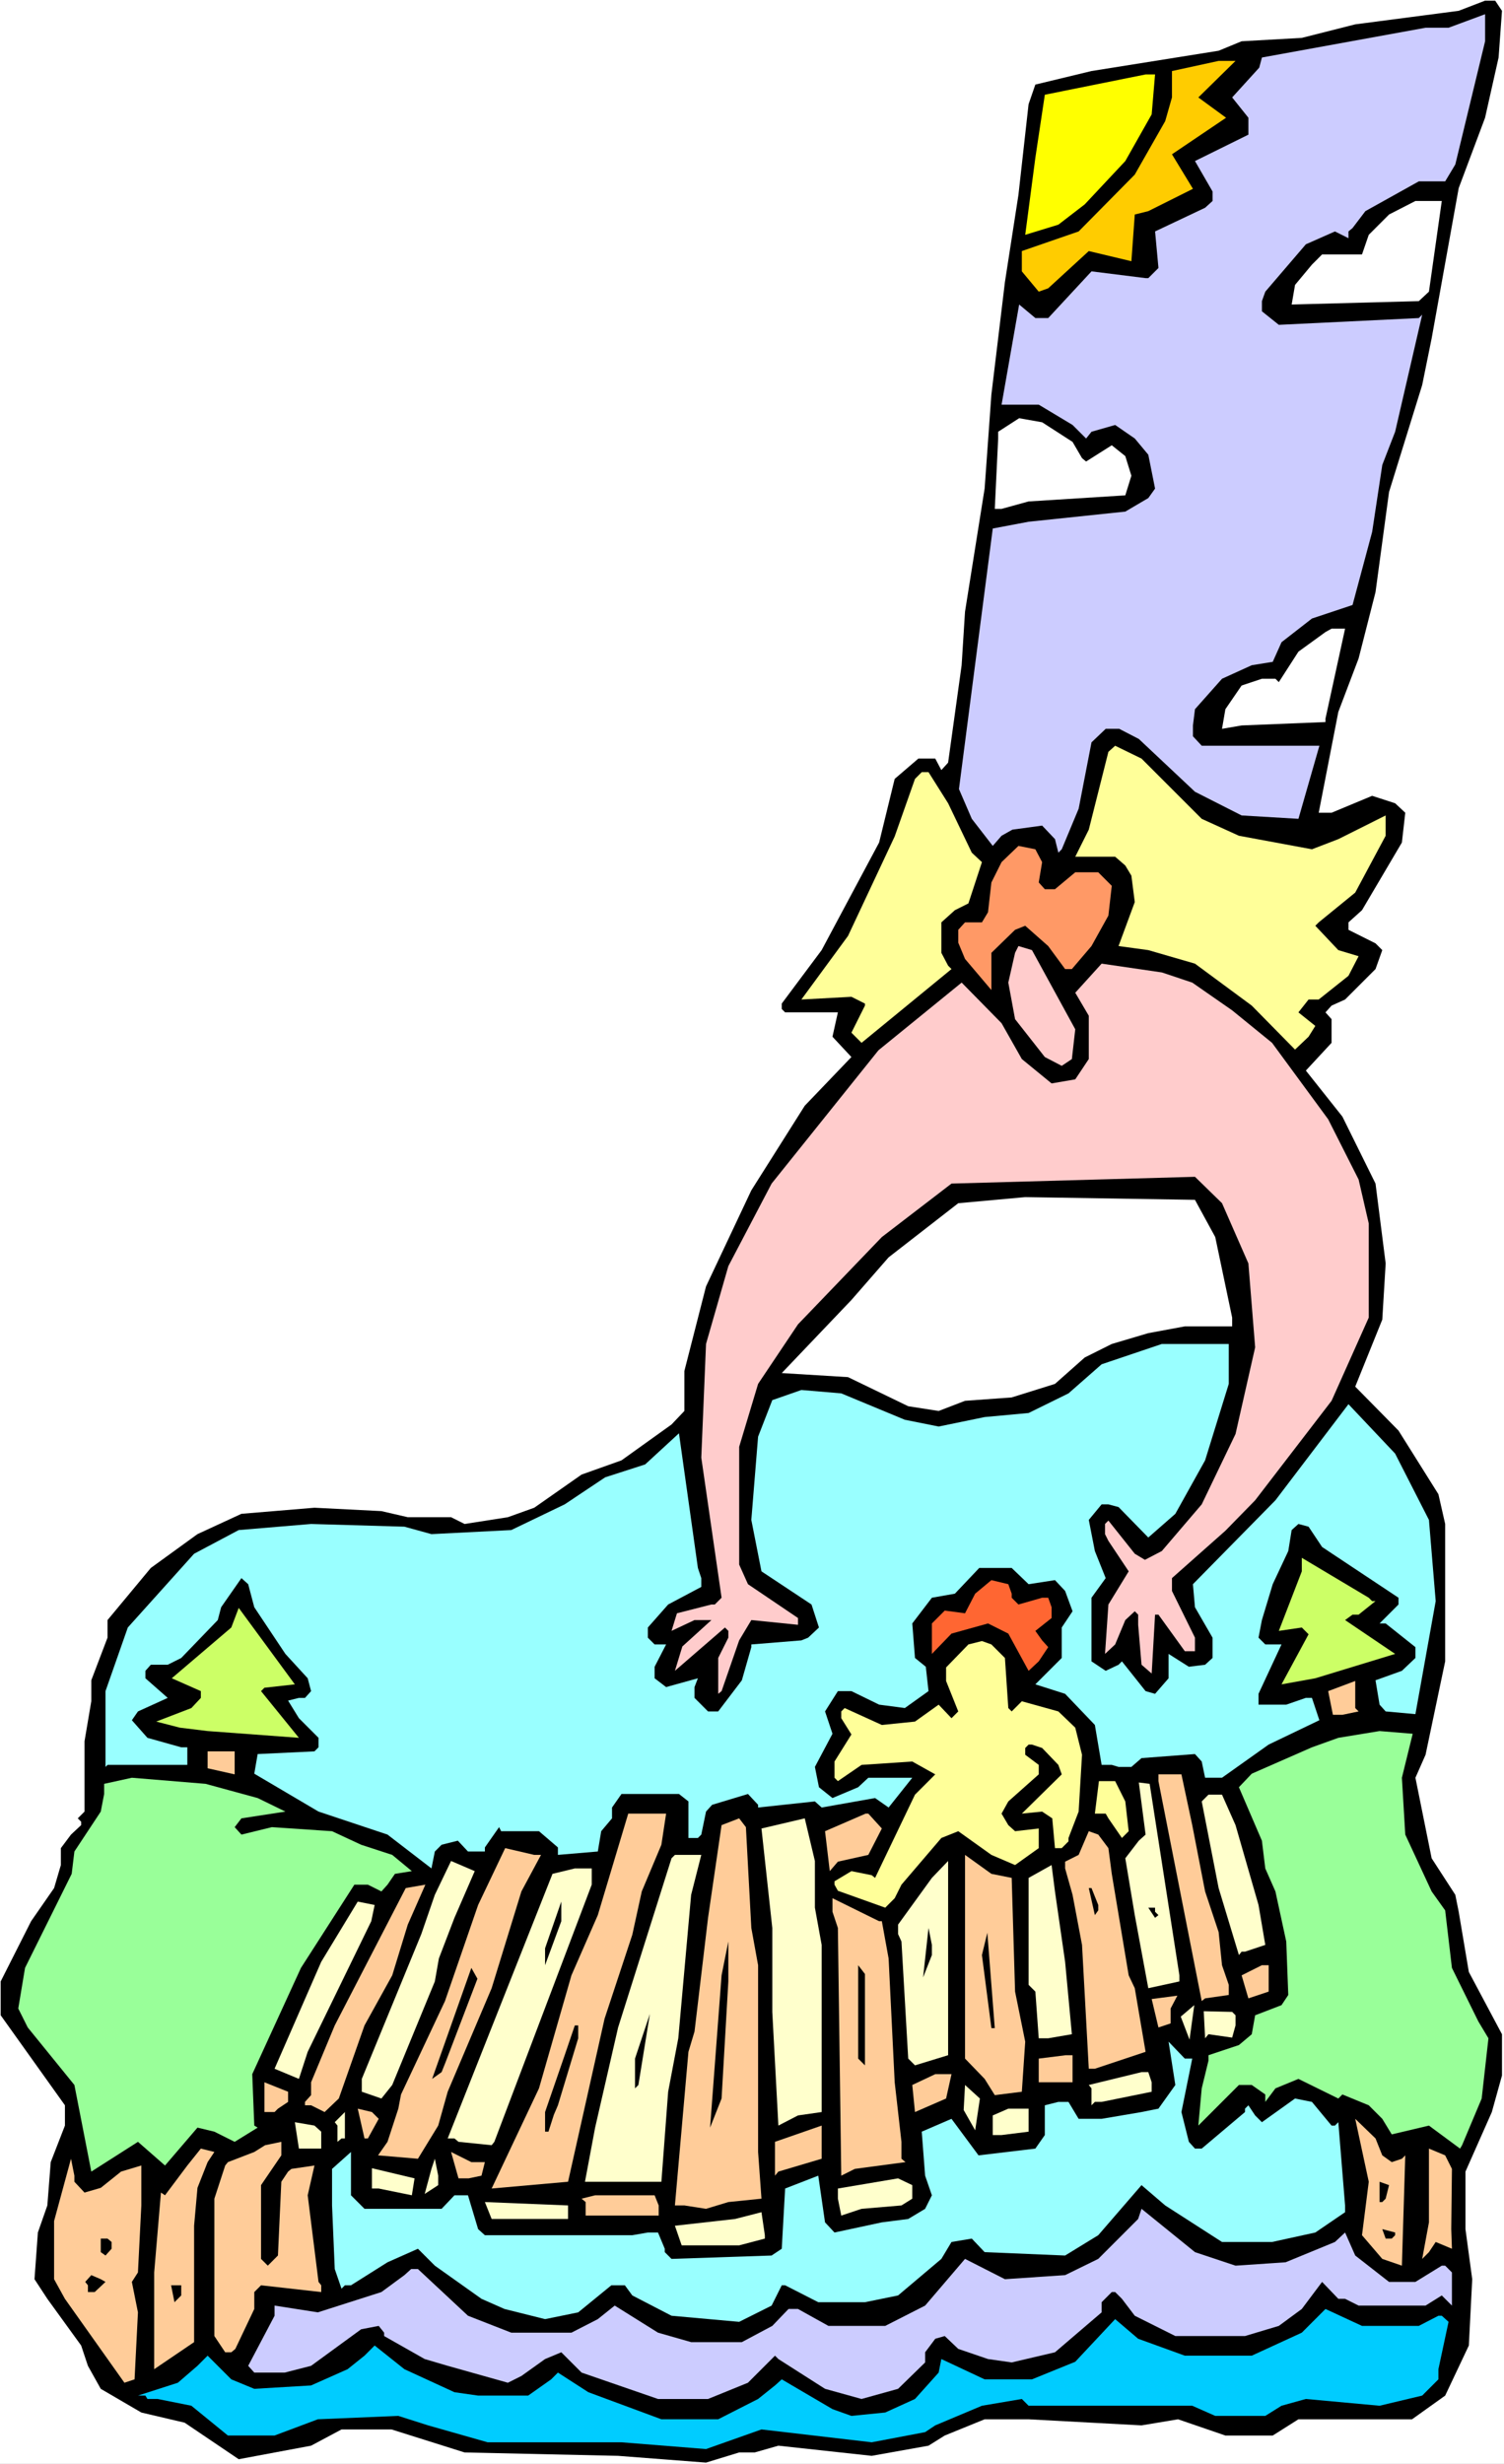 <?xml version="1.0" encoding="UTF-8" standalone="no"?>
<svg
   version="1.0"
   width="95.061mm"
   height="155.668mm"
   id="svg86"
   sodipodi:docname="Watching Child on Bridge.wmf"
   xmlns:inkscape="http://www.inkscape.org/namespaces/inkscape"
   xmlns:sodipodi="http://sodipodi.sourceforge.net/DTD/sodipodi-0.dtd"
   xmlns="http://www.w3.org/2000/svg"
   xmlns:svg="http://www.w3.org/2000/svg">
  <rect width="100%" height="100%" fill="#333333" stroke="none"/>
  <sodipodi:namedview
     id="namedview86"
     pagecolor="#ffffff"
     bordercolor="#000000"
     borderopacity="0.25"
     inkscape:showpageshadow="2"
     inkscape:pageopacity="0.0"
     inkscape:pagecheckerboard="0"
     inkscape:deskcolor="#d1d1d1"
     inkscape:document-units="mm" />
  <defs
     id="defs1">
    <pattern
       id="WMFhbasepattern"
       patternUnits="userSpaceOnUse"
       width="6"
       height="6"
       x="0"
       y="0" />
  </defs>
  <path
     style="fill:#ffffff;fill-opacity:1;fill-rule:evenodd;stroke:none"
     d="M 0,588.353 H 359.287 V 0 H 0 Z"
     id="path1" />
  <path
     style="fill:#000000;fill-opacity:1;fill-rule:evenodd;stroke:none"
     d="m 358.802,2.585 -0.808,11.15 -3.231,14.382 -6.3,16.805 -6.462,35.873 -2.262,11.15 -7.916,25.531 -3.231,23.915 -4.039,15.836 -4.846,12.766 -4.685,24.077 h 3.069 l 9.693,-4.04 5.493,1.778 2.423,2.262 -0.808,7.11 -9.531,16.159 -3.231,2.909 v 1.778 l 6.462,3.232 1.615,1.616 -1.615,4.525 -7.27,7.272 -3.231,1.454 -1.454,1.616 1.454,1.616 v 5.656 l -6.139,6.625 8.724,10.988 7.916,15.998 2.423,19.068 -0.808,13.412 -6.462,15.998 10.339,10.503 9.531,15.19 1.615,7.11 v 32.803 l -4.685,22.3 -2.423,5.494 3.877,19.229 5.654,8.726 0.808,4.04 2.423,14.382 7.916,14.866 v 9.857 l -2.423,8.726 -6.3,14.22 v 13.735 l 1.615,11.958 -0.808,15.836 -5.654,11.958 -7.916,5.656 h -27.14 l -6.139,3.878 h -11.309 l -11.309,-3.878 -8.724,1.454 -26.979,-1.454 h -10.501 l -9.531,3.878 -3.877,2.424 -13.57,2.424 -22.294,-2.424 -5.654,1.616 h -3.716 l -7.916,2.424 -21.002,-1.616 -36.672,-0.808 -17.447,-5.494 H 81.583 l -7.27,3.878 -17.286,3.232 -12.924,-8.726 -10.339,-2.424 -9.693,-5.656 -3.069,-5.494 -1.615,-4.848 -8.077,-11.15 -3.069,-4.686 0.808,-11.15 2.262,-6.464 0.808,-10.342 3.393,-8.726 v -4.848 L 0.162,481.218 v -8.08 l 7.27,-14.382 5.493,-7.918 1.615,-5.494 v -4.04 l 2.423,-3.232 2.423,-2.262 v -0.808 l -0.808,-0.808 1.615,-1.616 v -16.805 l 1.615,-9.534 v -5.009 l 3.877,-10.18 v -4.201 l 10.339,-12.443 11.147,-8.08 10.501,-4.848 17.447,-1.454 15.993,0.808 6.3,1.454 h 10.339 l 3.231,1.616 10.339,-1.616 6.3,-2.262 11.309,-7.918 9.531,-3.393 11.955,-8.564 3.069,-3.232 v -9.534 l 5.17,-20.199 10.824,-22.946 12.762,-20.199 11.147,-11.635 -4.523,-4.848 1.292,-5.817 h -12.601 l -0.808,-0.808 v -1.293 l 9.531,-12.766 13.732,-25.693 3.716,-15.19 5.654,-4.848 h 4.039 l 1.454,2.747 1.615,-1.778 3.231,-23.269 0.808,-12.766 4.685,-29.41 1.615,-22.461 3.231,-26.824 3.231,-20.845 2.423,-21.653 1.615,-4.686 13.409,-3.232 30.371,-4.848 5.493,-2.262 14.378,-0.808 12.762,-3.232 24.717,-3.232 6.3,-2.424 h 2.423 z"
     id="path2" />
  <path
     style="fill:#ccccff;fill-opacity:1;fill-rule:evenodd;stroke:none"
     d="m 347.656,39.267 -2.423,4.04 h -6.3 l -12.762,7.11 -3.069,4.04 -0.969,0.808 v 1.616 l -3.231,-1.616 -6.947,3.07 -9.693,11.311 -0.808,2.262 v 2.424 l 4.039,3.232 33.441,-1.616 0.808,-0.808 -6.462,27.955 -3.069,7.918 -2.423,15.998 -4.685,17.452 -9.693,3.232 -7.27,5.656 -2.1,4.686 -5.008,0.808 -7.108,3.232 -6.462,7.272 -0.485,3.878 v 2.585 l 2.1,2.262 h 28.11 l -5.008,17.452 -13.57,-0.808 -11.147,-5.656 -13.409,-12.604 -4.685,-2.424 h -3.231 l -3.393,3.232 -3.069,15.836 -4.039,9.695 -0.808,0.808 -0.808,-3.232 -3.069,-3.232 -7.108,0.97 -2.585,1.454 -2.1,2.424 -5.008,-6.464 -3.069,-7.11 8.078,-62.213 8.562,-1.616 23.102,-2.424 5.493,-3.232 1.615,-2.262 -1.615,-8.08 -3.231,-3.878 -4.685,-3.232 -5.654,1.616 -1.292,1.616 -3.231,-3.232 -8.078,-4.848 h -8.885 l 4.2,-23.915 -0.969,-0.808 4.846,4.04 h 3.069 l 10.339,-11.15 12.924,1.616 h 0.646 l 2.423,-2.424 -0.808,-8.726 11.955,-5.656 1.777,-1.616 v -2.262 l -4.2,-7.272 12.762,-6.302 v -4.04 l -3.877,-4.848 6.462,-7.11 0.646,-2.424 39.095,-7.11 h 5.493 l 8.724,-3.232 v 6.464 z"
     id="path3" />
  <path
     style="fill:#ffcc00;fill-opacity:1;fill-rule:evenodd;stroke:none"
     d="m 286.267,23.269 6.624,4.848 -12.924,8.726 5.008,8.241 -10.662,5.333 -3.231,0.808 -0.808,11.15 -10.178,-2.424 -9.693,8.888 -2.262,0.808 -4.039,-4.848 v -4.848 l 13.57,-4.686 13.409,-13.574 7.27,-12.766 1.615,-5.656 v -6.302 l 11.147,-2.424 h 4.039 z"
     id="path4" />
  <path
     style="fill:#ffff00;fill-opacity:1;fill-rule:evenodd;stroke:none"
     d="m 275.12,27.309 -6.3,11.15 -9.693,10.342 -6.3,4.848 -7.916,2.424 2.423,-18.421 2.262,-15.028 24.071,-4.848 h 2.262 z"
     id="path5" />
  <path
     style="fill:#ffffff;fill-opacity:1;fill-rule:evenodd;stroke:none"
     d="m 341.355,69.646 -2.423,2.262 -30.371,0.808 0.808,-4.686 4.039,-4.848 2.423,-2.424 h 9.531 l 1.615,-4.686 4.846,-4.848 6.3,-3.232 h 6.3 z"
     id="path6" />
  <path
     style="fill:#ffffff;fill-opacity:1;fill-rule:evenodd;stroke:none"
     d="m 256.218,105.519 2.262,3.878 0.969,0.808 6.139,-3.878 3.231,2.585 1.454,4.686 -1.454,4.686 -23.102,1.454 -6.462,1.778 H 237.64 l 0.808,-16.805 v -1.616 l 5.008,-3.232 5.493,0.97 z"
     id="path7" />
  <path
     style="fill:#ffffff;fill-opacity:1;fill-rule:evenodd;stroke:none"
     d="m 316.638,171.61 v 0.808 l -20.032,0.808 -4.685,0.808 0.808,-4.686 3.877,-5.656 4.846,-1.616 h 3.231 l 0.808,0.808 4.685,-7.272 6.462,-4.686 1.454,-0.808 h 3.231 z"
     id="path8" />
  <path
     style="fill:#ffff99;fill-opacity:1;fill-rule:evenodd;stroke:none"
     d="m 287.074,195.525 8.885,4.04 17.447,3.232 6.3,-2.424 11.308,-5.656 v 4.848 l -7.27,13.574 -8.724,7.11 -0.808,0.808 5.493,5.817 4.846,1.454 -2.423,4.686 -7.108,5.656 h -2.423 l -2.423,3.07 4.039,3.232 -1.615,2.585 -3.231,3.07 -10.339,-10.503 -13.57,-10.019 -11.147,-3.232 -7.108,-0.97 3.877,-10.503 -0.808,-6.302 -1.454,-2.424 -2.423,-2.101 h -9.531 l 3.231,-6.464 4.685,-18.583 1.615,-1.454 6.3,3.07 z"
     id="path9" />
  <path
     style="fill:#ffff99;fill-opacity:1;fill-rule:evenodd;stroke:none"
     d="m 226.493,191.809 5.654,11.796 2.423,2.262 -3.231,9.857 -3.231,1.616 -3.231,2.909 v 7.272 l 1.615,3.07 0.808,0.808 -21.486,17.613 -2.423,-2.424 3.231,-6.464 v -0.485 l -3.231,-1.616 -11.955,0.646 11.147,-15.19 11.147,-23.754 4.846,-13.735 1.615,-1.616 h 1.615 z"
     id="path10" />
  <path
     style="fill:#ff9966;fill-opacity:1;fill-rule:evenodd;stroke:none"
     d="m 248.948,205.867 -0.808,4.848 1.454,1.616 h 2.423 l 4.846,-4.04 h 5.493 l 3.231,3.232 -0.808,7.11 -4.039,7.272 -4.685,5.494 h -1.615 l -4.039,-5.494 -5.493,-4.848 -2.423,0.97 -5.654,5.494 v 8.888 l -6.3,-7.433 -1.615,-3.878 v -3.07 l 1.615,-1.778 h 4.039 l 1.454,-2.424 0.808,-7.11 2.423,-4.848 4.039,-3.878 4.039,0.808 z"
     id="path11" />
  <path
     style="fill:#ffcccc;fill-opacity:1;fill-rule:evenodd;stroke:none"
     d="m 256.864,245.78 -0.808,7.11 -2.423,1.616 -4.039,-2.101 -7.108,-9.049 -1.615,-8.726 1.615,-7.11 0.808,-1.616 3.231,0.97 z"
     id="path12" />
  <path
     style="fill:#ffcccc;fill-opacity:1;fill-rule:evenodd;stroke:none"
     d="m 284.813,234.63 9.531,6.625 9.531,7.756 13.409,18.26 7.27,14.382 2.423,10.503 v 22.461 l -8.885,19.876 -18.255,23.754 -7.108,7.272 -12.762,11.311 v 3.07 l 5.493,11.15 v 3.232 h -2.423 l -6.3,-8.726 h -0.808 l -0.808,14.058 -2.423,-2.101 -0.808,-9.534 v -2.424 l -0.808,-0.808 -2.262,2.101 -2.423,5.817 -2.423,2.262 0.808,-11.796 4.846,-7.918 -4.846,-7.272 -0.808,-1.616 v -2.424 l 0.808,-0.808 6.3,7.918 2.423,1.454 4.039,-2.101 9.531,-11.15 8.078,-16.805 4.685,-20.684 -1.615,-20.037 -6.3,-14.382 -6.462,-6.302 -58.158,1.616 -16.64,12.766 -20.032,20.845 -9.531,14.22 -4.523,15.028 v 28.117 l 2.1,4.686 11.955,8.08 v 1.616 l -11.147,-1.131 -2.908,4.848 -4.2,12.119 -0.808,0.646 v -8.564 l 2.423,-4.848 v -1.616 l -0.808,-0.808 -11.955,10.342 1.777,-5.817 6.947,-6.302 h -4.039 l -5.493,2.585 1.292,-4.201 8.239,-2.101 h 0.808 l 1.615,-1.616 -4.846,-33.449 1.131,-27.147 5.331,-18.583 10.339,-19.714 25.525,-31.833 19.871,-16.159 9.531,9.695 4.846,8.564 7.108,5.817 5.654,-0.97 3.231,-4.848 v -10.342 l -3.231,-5.494 6.3,-6.948 14.378,2.101 z"
     id="path13" />
  <path
     style="fill:#ffffff;fill-opacity:1;fill-rule:evenodd;stroke:none"
     d="m 290.305,295.389 4.039,19.229 v 2.101 h -11.309 l -8.724,1.616 -8.724,2.585 -6.462,3.232 -7.108,6.302 -10.339,3.232 -11.147,0.808 -6.3,2.424 -7.27,-1.131 -14.378,-6.948 -15.832,-0.97 16.64,-17.452 8.885,-10.18 16.64,-12.927 15.993,-1.454 40.549,0.646 z"
     id="path14" />
  <path
     style="fill:#99ffff;fill-opacity:1;fill-rule:evenodd;stroke:none"
     d="m 293.536,330.454 -5.654,18.26 -7.108,12.766 -6.462,5.656 -7.108,-7.272 -2.423,-0.646 h -1.615 l -3.069,3.717 1.454,7.433 2.585,6.464 -3.393,4.686 v 15.19 l 3.393,2.262 3.069,-1.454 0.808,-0.808 5.654,7.11 2.262,0.646 3.231,-3.717 v -5.817 l 4.846,3.07 3.877,-0.485 1.777,-1.616 v -4.848 l -4.2,-7.272 -0.485,-5.494 19.709,-20.037 17.447,-22.946 11.147,11.796 8.078,15.836 1.615,19.391 -4.846,26.986 -7.108,-0.646 -1.454,-1.616 -0.969,-5.817 6.3,-2.262 3.231,-3.07 v -2.585 l -7.108,-5.656 h -1.454 l 4.523,-4.525 v -1.616 l -18.255,-12.119 -3.231,-4.848 -2.423,-0.646 -1.615,1.454 -0.808,5.009 -3.716,7.918 -2.585,8.564 -0.808,4.201 1.615,1.616 h 3.877 l -5.493,11.796 v 2.585 h 6.624 l 4.685,-1.616 h 1.454 l 1.777,5.333 -12.116,5.817 -11.147,7.918 h -4.039 l -0.808,-3.878 -1.615,-1.778 -12.762,0.97 -2.423,2.101 h -3.069 l -1.615,-0.485 h -2.423 l -1.615,-9.534 -7.108,-7.433 -7.108,-2.262 6.3,-6.302 v -7.272 l 2.585,-3.878 -1.777,-4.848 -2.423,-2.585 -6.3,0.97 -4.039,-3.878 h -7.754 l -5.816,6.14 -5.493,0.97 -4.685,6.14 0.646,8.241 2.585,2.101 0.646,5.817 -5.654,4.04 -6.139,-0.808 -6.624,-3.232 h -3.231 l -3.069,4.848 1.777,5.332 -4.2,7.918 0.969,4.848 3.231,2.585 6.139,-2.585 2.423,-2.262 h 10.501 l -5.654,7.11 -3.231,-2.262 -12.762,2.262 -1.615,-1.454 -13.57,1.454 v -0.646 l -2.423,-2.585 -8.562,2.585 -1.454,1.616 -1.131,5.494 -0.808,0.808 h -2.262 v -8.726 l -2.262,-1.778 h -13.732 l -2.262,3.232 v 2.585 l -2.585,3.07 -0.808,4.848 -9.531,0.808 v -1.778 l -4.523,-3.878 h -9.047 l -0.485,-0.97 -3.393,4.848 v 0.97 h -4.039 l -2.423,-2.585 -3.877,0.97 -1.615,1.616 -0.808,4.04 -10.501,-8.08 -16.478,-5.494 -15.347,-9.049 0.808,-4.686 13.57,-0.646 0.969,-0.97 v -2.262 l -4.685,-4.686 -2.585,-4.201 2.585,-0.646 h 1.454 l 1.454,-1.616 -0.808,-3.07 -5.331,-5.817 -7.431,-11.15 -1.454,-5.494 -1.615,-1.454 -4.846,6.948 -0.808,3.07 -8.724,9.049 -3.231,1.616 h -4.039 l -1.292,1.454 v 1.778 l 5.331,4.686 -7.108,3.232 -1.454,2.101 3.716,4.201 8.077,2.262 h 1.454 v 4.201 H 25.686 l -0.485,0.485 V 403.816 l 5.331,-15.19 15.832,-17.613 10.662,-5.656 17.286,-1.454 22.294,0.646 6.462,1.778 19.063,-0.97 12.762,-6.14 9.693,-6.464 9.531,-3.07 8.078,-7.433 4.523,32.157 0.808,2.424 v 2.101 l -7.916,4.201 -4.846,5.494 v 2.424 l 1.615,1.616 h 2.746 l -2.746,5.332 v 2.747 l 2.746,2.101 7.593,-2.101 -0.808,2.101 v 2.585 l 3.231,3.232 h 2.423 l 5.654,-7.433 2.262,-7.918 v -0.646 l 11.955,-0.97 1.615,-0.646 2.585,-2.424 -1.777,-5.494 -11.955,-7.918 -2.423,-12.281 1.615,-19.876 3.393,-8.726 6.947,-2.424 9.531,0.808 15.186,6.302 8.078,1.616 10.985,-2.262 10.501,-0.97 9.531,-4.686 7.916,-6.948 14.378,-4.848 h 15.993 z"
     id="path15" />
  <path
     style="fill:#ccff66;fill-opacity:1;fill-rule:evenodd;stroke:none"
     d="m 327.785,382.325 h 0.808 l -4.039,3.232 h -1.454 l -1.777,1.293 11.955,8.08 -19.063,5.817 -8.078,1.454 6.462,-11.958 -1.615,-1.616 -5.493,0.808 5.493,-14.22 v -3.232 l 15.993,9.534 z"
     id="path16" />
  <path
     style="fill:#ff6632;fill-opacity:1;fill-rule:evenodd;stroke:none"
     d="m 241.679,380.547 v 0.97 l 1.615,1.616 5.654,-1.616 h 1.454 l 0.808,2.262 v 2.585 l -3.877,3.07 1.615,2.262 1.454,1.616 -2.262,3.393 -2.423,2.262 -4.846,-8.888 -4.846,-2.424 -8.724,2.424 -4.685,4.848 v -7.272 l 3.069,-3.07 4.846,0.646 2.423,-4.686 3.877,-3.232 4.039,0.97 z"
     id="path17" />
  <path
     style="fill:#ccff66;fill-opacity:1;fill-rule:evenodd;stroke:none"
     d="m 63.166,403.008 -0.808,0.808 9.047,11.15 -21.809,-1.616 -6.624,-0.808 -5.654,-1.454 8.401,-3.232 2.262,-2.424 v -1.616 l -6.947,-3.07 14.216,-12.119 1.777,-4.686 13.409,18.26 z"
     id="path18" />
  <path
     style="fill:#ffff99;fill-opacity:1;fill-rule:evenodd;stroke:none"
     d="m 240.063,395.898 0.808,11.958 0.808,0.808 2.423,-2.424 8.724,2.424 4.039,3.878 1.615,6.464 -0.808,13.574 -2.423,6.302 v 0.808 l -1.615,1.616 h -1.615 l -0.646,-7.11 -2.423,-1.616 -4.846,0.485 9.531,-9.372 -0.808,-2.262 -3.877,-4.04 -2.423,-0.808 h -0.808 l -0.808,0.808 v 1.616 l 3.231,2.424 v 2.262 l -7.27,6.464 -1.615,2.909 1.615,2.747 1.615,1.454 5.654,-0.646 v 4.686 l -5.654,4.04 -5.654,-2.424 -7.916,-5.656 -4.039,1.616 -9.531,11.15 -1.615,3.232 -2.262,2.262 -11.309,-4.04 -0.808,-1.454 v -0.808 l 4.039,-2.424 4.846,0.97 0.808,0.646 9.531,-19.876 4.846,-4.848 -5.493,-3.07 -12.116,0.808 -5.654,3.878 -0.808,-0.808 v -3.878 l 4.039,-6.464 -2.423,-3.878 v -1.616 l 0.808,-0.808 8.885,4.04 7.916,-0.808 5.654,-4.04 3.069,3.232 1.615,-1.616 -2.908,-7.272 v -3.232 l 5.331,-5.494 3.231,-0.808 2.262,0.808 z"
     id="path19" />
  <path
     style="fill:#ffcc99;fill-opacity:1;fill-rule:evenodd;stroke:none"
     d="m 324.554,408.664 -3.877,0.808 h -2.262 l -1.131,-5.656 6.462,-2.424 v 6.464 z"
     id="path20" />
  <path
     style="fill:#99ff99;fill-opacity:1;fill-rule:evenodd;stroke:none"
     d="m 334.893,424.5 0.808,13.574 6.3,13.574 3.231,4.525 1.615,13.735 6.3,12.766 2.423,4.04 -1.615,14.382 -4.685,11.15 -0.485,0.808 -7.431,-5.494 -8.885,2.101 -2.262,-3.717 -3.231,-3.232 -6.3,-2.585 -0.969,0.97 -9.531,-4.686 -5.493,2.262 -2.423,3.232 v -1.778 l -3.231,-2.262 h -3.069 l -9.693,9.695 0.808,-8.888 1.615,-6.625 v -1.293 l 7.27,-2.424 3.069,-2.585 0.808,-4.525 6.3,-2.424 1.615,-2.424 -0.485,-12.766 -2.585,-11.958 -2.423,-5.494 -0.808,-6.625 -5.493,-12.766 3.069,-3.232 14.378,-6.302 6.3,-2.262 9.855,-1.616 7.916,0.646 z"
     id="path21" />
  <path
     style="fill:#ffcc99;fill-opacity:1;fill-rule:evenodd;stroke:none"
     d="m 56.058,423.692 -6.462,-1.454 v -4.04 h 6.462 z"
     id="path22" />
  <path
     style="fill:#ffcc99;fill-opacity:1;fill-rule:evenodd;stroke:none"
     d="m 284.813,435.811 3.069,15.836 3.231,9.695 0.808,7.918 1.615,4.686 v 2.424 l -5.654,0.808 -0.808,0.646 -10.339,-52.517 v -1.616 h 5.493 z"
     id="path23" />
  <path
     style="fill:#99ff99;fill-opacity:1;fill-rule:evenodd;stroke:none"
     d="m 61.551,429.348 6.624,3.232 -10.501,1.616 -1.615,2.101 1.615,1.778 7.27,-1.778 14.378,0.97 6.947,3.232 7.431,2.424 3.716,3.07 0.969,0.808 -4.039,0.646 -1.777,2.585 -1.454,1.616 -3.231,-1.616 h -3.231 l -12.762,19.876 -11.632,25.37 0.485,12.281 0.808,0.485 -5.493,3.393 -4.846,-2.424 -4.039,-0.97 -7.754,9.049 -6.462,-5.656 -11.147,7.11 -4.039,-20.684 -11.147,-13.735 -2.262,-4.525 1.615,-9.695 11.147,-22.461 0.646,-5.333 6.3,-9.534 0.808,-4.201 v -2.424 l 6.624,-1.454 17.609,1.454 z"
     id="path24" />
  <path
     style="fill:#ffff99;fill-opacity:1;fill-rule:evenodd;stroke:none"
     d="m 268.819,430.156 0.808,7.11 -1.615,1.616 -3.231,-4.686 -0.646,-1.131 h -2.585 l 0.969,-7.756 h 3.877 z"
     id="path25" />
  <path
     style="fill:#ffffcc;fill-opacity:1;fill-rule:evenodd;stroke:none"
     d="m 295.152,435.811 5.493,19.068 1.615,9.534 -4.846,1.616 h -0.808 l -0.646,0.808 -4.846,-15.998 -4.039,-20.684 1.615,-1.616 h 3.231 z"
     id="path26" />
  <path
     style="fill:#ffffcc;fill-opacity:1;fill-rule:evenodd;stroke:none"
     d="m 281.743,471.684 v 1.454 l -7.431,1.616 -3.231,-17.452 -2.262,-13.574 3.231,-4.201 1.615,-1.454 -1.615,-12.443 2.585,0.323 z"
     id="path27" />
  <path
     style="fill:#ffcc99;fill-opacity:1;fill-rule:evenodd;stroke:none"
     d="m 157.996,440.497 -4.685,11.15 -2.262,10.342 -6.624,20.037 -8.724,38.943 -18.255,1.616 11.308,-23.915 7.754,-26.986 6.3,-14.382 7.27,-24.239 h 9.047 z"
     id="path28" />
  <path
     style="fill:#ffcc99;fill-opacity:1;fill-rule:evenodd;stroke:none"
     d="m 210.661,436.619 -3.231,6.302 -7.27,1.616 -1.939,2.262 -1.131,-9.534 9.693,-4.201 h 0.646 z"
     id="path29" />
  <path
     style="fill:#ffcc99;fill-opacity:1;fill-rule:evenodd;stroke:none"
     d="m 179.482,460.373 1.615,8.888 v 44.599 l 0.808,11.15 -7.916,0.808 -5.331,1.616 -5.17,-0.808 h -2.262 l 3.231,-36.681 1.454,-4.848 3.231,-27.147 3.231,-22.138 4.2,-1.616 1.615,2.101 z"
     id="path30" />
  <path
     style="fill:#ffffcc;fill-opacity:1;fill-rule:evenodd;stroke:none"
     d="m 194.668,455.525 1.615,8.888 v 39.913 l -5.654,0.808 -4.685,2.424 -1.454,-27.147 v -20.037 l -2.585,-23.754 10.339,-2.424 2.423,10.18 z"
     id="path31" />
  <path
     style="fill:#ffcc99;fill-opacity:1;fill-rule:evenodd;stroke:none"
     d="m 264.78,441.305 0.808,6.14 4.039,24.239 1.454,3.07 2.585,15.19 -12.116,4.04 h -1.454 l -1.615,-29.571 -2.262,-11.958 -1.777,-6.302 v -1.616 l 3.231,-1.616 2.423,-5.656 2.262,0.808 z"
     id="path32" />
  <path
     style="fill:#ffcc99;fill-opacity:1;fill-rule:evenodd;stroke:none"
     d="m 129.24,442.921 -4.685,8.726 -7.108,23.108 -10.501,24.723 -2.262,8.08 -4.846,7.918 -9.531,-0.808 2.262,-3.232 2.585,-7.918 0.646,-3.393 10.501,-22.3 7.916,-22.946 6.462,-13.574 6.947,1.616 z"
     id="path33" />
  <path
     style="fill:#ffffcc;fill-opacity:1;fill-rule:evenodd;stroke:none"
     d="m 165.104,452.455 -3.069,34.257 -2.423,12.766 -1.615,21.492 h -18.255 l 2.423,-12.927 5.493,-23.915 12.762,-40.398 0.808,-0.808 h 6.3 z"
     id="path34" />
  <path
     style="fill:#ffcc99;fill-opacity:1;fill-rule:evenodd;stroke:none"
     d="m 241.679,448.415 0.808,27.147 2.423,11.958 -0.808,11.958 -6.462,0.808 -2.423,-3.878 -4.685,-4.848 v -48.639 l 6.3,4.525 z"
     id="path35" />
  <path
     style="fill:#ffffcc;fill-opacity:1;fill-rule:evenodd;stroke:none"
     d="m 108.562,457.949 -3.716,9.695 -0.969,5.494 -10.178,24.723 -2.585,3.232 -4.685,-1.616 v -3.07 l 14.216,-34.58 3.231,-9.372 3.877,-8.08 5.654,2.424 z"
     id="path36" />
  <path
     style="fill:#ffffcc;fill-opacity:1;fill-rule:evenodd;stroke:none"
     d="m 218.577,493.176 -1.615,-1.616 -1.615,-27.955 -0.808,-1.778 v -2.262 l 8.078,-11.15 3.877,-4.04 v 46.377 z"
     id="path37" />
  <path
     style="fill:#ffffcc;fill-opacity:1;fill-rule:evenodd;stroke:none"
     d="m 254.441,468.453 1.615,17.29 -5.654,0.97 h -2.262 l -0.808,-11.15 -1.615,-1.616 v -25.531 l 5.493,-3.07 0.808,6.302 z"
     id="path38" />
  <path
     style="fill:#ffffcc;fill-opacity:1;fill-rule:evenodd;stroke:none"
     d="m 141.356,450.031 -23.263,61.405 -0.646,0.808 -7.916,-0.808 -0.969,-0.808 h -1.615 l 25.04,-63.182 5.331,-1.293 h 4.039 z"
     id="path39" />
  <path
     style="fill:#ffcc99;fill-opacity:1;fill-rule:evenodd;stroke:none"
     d="m 93.699,471.684 -6.624,11.958 -6.139,17.452 -3.393,3.232 -3.231,-1.616 h -1.454 v -0.808 l 1.454,-1.616 v -3.07 l 5.654,-13.574 16.963,-32.803 4.685,-0.808 -4.2,9.534 z"
     id="path40" />
  <path
     style="fill:#000000;fill-opacity:1;fill-rule:evenodd;stroke:none"
     d="m 262.357,454.879 v 1.293 l -0.808,1.131 -1.454,-6.464 h 0.646 z"
     id="path41" />
  <path
     style="fill:#ffffcc;fill-opacity:1;fill-rule:evenodd;stroke:none"
     d="m 88.691,458.757 -15.186,31.187 -2.1,6.464 -5.816,-2.424 11.147,-25.531 8.724,-14.382 4.039,0.808 z"
     id="path42" />
  <path
     style="fill:#000000;fill-opacity:1;fill-rule:evenodd;stroke:none"
     d="m 130.209,469.261 v -4.04 l 3.877,-11.15 v 4.686 z"
     id="path43" />
  <path
     style="fill:#ffcc99;fill-opacity:1;fill-rule:evenodd;stroke:none"
     d="m 210.661,458.757 1.615,8.888 1.454,29.571 1.615,14.22 v 4.04 l 0.969,0.808 -12.116,1.616 -3.231,1.616 -0.808,-59.142 -1.292,-3.878 v -3.232 l 11.147,5.494 z"
     id="path44" />
  <path
     style="fill:#000000;fill-opacity:1;fill-rule:evenodd;stroke:none"
     d="m 275.927,456.495 0.808,0.808 -0.808,0.646 -1.615,-2.424 h 1.615 z"
     id="path45" />
  <path
     style="fill:#000000;fill-opacity:1;fill-rule:evenodd;stroke:none"
     d="m 222.616,466.837 -2.1,5.333 1.292,-11.796 0.808,4.04 z"
     id="path46" />
  <path
     style="fill:#000000;fill-opacity:1;fill-rule:evenodd;stroke:none"
     d="m 236.832,484.289 -2.262,-17.452 1.292,-5.333 1.777,22.784 z"
     id="path47" />
  <path
     style="fill:#000000;fill-opacity:1;fill-rule:evenodd;stroke:none"
     d="m 172.374,501.094 -2.746,6.948 2.746,-36.358 1.615,-8.08 v 9.534 z"
     id="path48" />
  <path
     style="fill:#000000;fill-opacity:1;fill-rule:evenodd;stroke:none"
     d="m 206.622,493.176 -1.615,-1.616 v -22.3 l 1.615,2.101 z"
     id="path49" />
  <path
     style="fill:#ffcc99;fill-opacity:1;fill-rule:evenodd;stroke:none"
     d="m 303.068,475.563 -4.846,1.616 -1.615,-5.494 4.846,-2.424 h 1.615 z"
     id="path50" />
  <path
     style="fill:#000000;fill-opacity:1;fill-rule:evenodd;stroke:none"
     d="m 106.461,492.368 -0.969,2.424 -2.262,1.616 9.37,-26.501 1.454,2.585 z"
     id="path51" />
  <path
     style="fill:#ffcc99;fill-opacity:1;fill-rule:evenodd;stroke:none"
     d="m 279.643,483.157 -2.908,0.97 -1.615,-6.787 6.139,-0.808 -1.615,3.07 z"
     id="path52" />
  <path
     style="fill:#ffffcc;fill-opacity:1;fill-rule:evenodd;stroke:none"
     d="m 282.066,481.542 3.231,-2.747 -1.131,8.241 z"
     id="path53" />
  <path
     style="fill:#ffffcc;fill-opacity:1;fill-rule:evenodd;stroke:none"
     d="m 295.152,483.642 -0.808,2.909 -5.654,-0.808 -0.808,0.97 -0.323,-6.464 6.785,0.162 0.808,0.808 z"
     id="path54" />
  <path
     style="fill:#000000;fill-opacity:1;fill-rule:evenodd;stroke:none"
     d="m 138.125,486.712 -4.846,15.998 -0.969,2.262 -1.292,4.04 h -0.808 v -4.686 l 4.685,-13.574 2.423,-7.11 h 0.808 z"
     id="path55" />
  <path
     style="fill:#99ffff;fill-opacity:1;fill-rule:evenodd;stroke:none"
     d="m 284.813,491.56 -2.585,12.766 1.777,7.11 1.454,1.616 h 1.615 l 10.339,-8.726 v -0.808 l 0.808,-0.808 1.615,2.424 1.615,1.616 7.916,-5.656 4.039,0.808 4.685,5.656 h 0.808 l 0.808,-0.808 1.615,19.876 v 1.616 l -7.108,4.848 -10.339,2.262 h -11.955 l -13.57,-8.726 -5.654,-4.848 -10.339,11.958 -7.916,4.848 -19.224,-0.808 -3.069,-3.232 -4.846,0.808 -2.423,4.04 -10.339,8.726 -7.916,1.616 h -11.147 l -7.916,-4.04 h -0.808 l -2.423,4.848 -7.754,3.878 -16.155,-1.454 -9.37,-4.848 -1.777,-2.424 h -3.231 l -7.916,6.464 -7.916,1.616 -9.693,-2.424 -5.493,-2.424 -11.147,-7.918 -4.039,-4.04 -7.27,3.232 -8.724,5.494 h -1.454 l -0.808,0.808 -1.615,-4.686 -0.646,-15.19 v -8.726 l 4.523,-4.04 v 10.342 l 3.231,3.232 h 18.417 l 3.069,-3.232 h 3.231 l 2.423,8.08 1.615,1.454 h 35.218 l 3.716,-0.646 h 2.423 l 1.615,3.878 v 0.808 l 1.615,1.616 23.909,-0.808 2.423,-1.616 0.808,-14.382 7.916,-3.07 1.615,11.15 2.262,2.424 11.309,-2.424 6.3,-0.808 4.039,-2.424 1.615,-3.232 -1.615,-4.686 -0.808,-10.503 7.108,-3.07 6.462,8.726 13.57,-1.616 2.262,-3.232 v -7.11 l 3.231,-0.808 h 2.423 l 2.423,4.04 h 5.493 l 9.531,-1.616 4.039,-0.808 4.039,-5.656 -1.615,-10.342 3.877,4.04 z"
     id="path56" />
  <path
     style="fill:#000000;fill-opacity:1;fill-rule:evenodd;stroke:none"
     d="m 151.695,498.67 v -7.11 l 3.554,-10.665 -2.746,16.967 z"
     id="path57" />
  <path
     style="fill:#ffcc99;fill-opacity:1;fill-rule:evenodd;stroke:none"
     d="m 256.218,497.216 h -8.078 v -5.656 l 6.462,-0.808 h 1.615 z"
     id="path58" />
  <path
     style="fill:#ffffcc;fill-opacity:1;fill-rule:evenodd;stroke:none"
     d="m 275.12,497.216 v 2.262 l -11.955,2.424 h -1.615 l -0.808,0.808 v -4.04 l -0.646,-0.808 12.601,-3.07 h 1.615 z"
     id="path59" />
  <path
     style="fill:#ffcc99;fill-opacity:1;fill-rule:evenodd;stroke:none"
     d="m 226.008,501.094 -7.431,3.232 -0.646,-6.464 5.493,-2.585 h 3.877 z"
     id="path60" />
  <path
     style="fill:#ffcc99;fill-opacity:1;fill-rule:evenodd;stroke:none"
     d="m 68.82,501.902 -2.423,1.616 -0.808,0.808 h -2.423 v -7.11 l 5.654,2.262 z"
     id="path61" />
  <path
     style="fill:#ffffcc;fill-opacity:1;fill-rule:evenodd;stroke:none"
     d="m 232.955,508.689 -2.746,-4.848 0.323,-5.979 3.554,3.232 z"
     id="path62" />
  <path
     style="fill:#ffcc99;fill-opacity:1;fill-rule:evenodd;stroke:none"
     d="m 90.468,505.942 -2.585,4.686 h -0.808 l -1.615,-7.11 3.393,0.808 z"
     id="path63" />
  <path
     style="fill:#ffffcc;fill-opacity:1;fill-rule:evenodd;stroke:none"
     d="m 245.718,509.012 -6.462,0.808 h -2.1 v -4.686 l 3.716,-1.616 h 4.846 z"
     id="path64" />
  <path
     style="fill:#ffffcc;fill-opacity:1;fill-rule:evenodd;stroke:none"
     d="m 81.583,510.628 -0.969,0.808 v -3.878 l -0.646,-0.808 2.423,-2.424 v 6.302 z"
     id="path65" />
  <path
     style="fill:#ffcc99;fill-opacity:1;fill-rule:evenodd;stroke:none"
     d="m 330.208,514.668 2.262,1.616 2.423,-0.808 0.808,-0.808 -0.808,26.339 -4.685,-1.616 -4.846,-5.656 1.615,-12.766 -3.231,-15.028 4.846,4.686 z"
     id="path66" />
  <path
     style="fill:#ffffcc;fill-opacity:1;fill-rule:evenodd;stroke:none"
     d="m 76.736,509.012 v 4.04 h -5.331 l -0.969,-6.302 4.685,0.808 z"
     id="path67" />
  <path
     style="fill:#ffcc99;fill-opacity:1;fill-rule:evenodd;stroke:none"
     d="m 185.944,518.546 -0.808,0.97 v -8.08 l 11.147,-3.878 v 7.918 z"
     id="path68" />
  <path
     style="fill:#ffcc99;fill-opacity:1;fill-rule:evenodd;stroke:none"
     d="m 62.358,521.778 v 17.613 l 1.615,1.616 2.423,-2.424 0.808,-17.613 1.615,-2.424 0.808,-0.646 5.493,-0.808 -1.615,7.11 2.585,20.684 0.646,0.808 v 1.616 l -14.378,-1.616 -1.615,1.616 v 4.04 l -4.523,9.534 -0.969,0.808 h -1.454 l -2.585,-3.878 v -32.803 l 2.585,-7.918 0.646,-0.808 6.3,-2.424 2.585,-1.616 3.877,-0.808 v 3.232 z"
     id="path69" />
  <path
     style="fill:#ffcc99;fill-opacity:1;fill-rule:evenodd;stroke:none"
     d="m 49.596,516.284 -2.423,6.14 -0.808,9.049 v 27.794 l -9.531,6.464 v -23.108 l 1.615,-19.068 0.969,0.646 5.331,-7.11 3.231,-4.04 3.231,0.808 z"
     id="path70" />
  <path
     style="fill:#ffcc99;fill-opacity:1;fill-rule:evenodd;stroke:none"
     d="m 346.848,517.9 -0.162,14.382 0.162,4.686 -3.877,-1.616 -1.615,2.424 -1.615,1.616 1.615,-8.726 V 513.052 l 3.877,1.616 z"
     id="path71" />
  <path
     style="fill:#ffcc99;fill-opacity:1;fill-rule:evenodd;stroke:none"
     d="m 115.831,516.284 -0.808,3.232 -3.069,0.646 h -2.423 l -1.777,-6.302 4.846,2.424 z"
     id="path72" />
  <path
     style="fill:#ffcc99;fill-opacity:1;fill-rule:evenodd;stroke:none"
     d="m 17.77,520.97 2.423,2.585 3.877,-1.131 4.846,-3.878 4.846,-1.454 v 9.534 l -0.808,15.998 -1.454,2.262 1.454,7.272 -0.808,15.998 -2.423,0.808 -14.216,-20.037 -2.585,-4.686 v -13.897 l 4.039,-14.866 0.808,4.04 z"
     id="path73" />
  <path
     style="fill:#ffffcc;fill-opacity:1;fill-rule:evenodd;stroke:none"
     d="m 104.684,521.778 -3.231,2.101 1.615,-5.979 0.808,-2.424 0.808,4.04 z"
     id="path74" />
  <path
     style="fill:#ffffcc;fill-opacity:1;fill-rule:evenodd;stroke:none"
     d="m 98.384,524.202 -7.916,-1.616 h -1.615 v -4.848 l 10.178,2.424 z"
     id="path75" />
  <path
     style="fill:#ffffcc;fill-opacity:1;fill-rule:evenodd;stroke:none"
     d="m 217.931,525.01 -2.585,1.616 -9.531,0.808 -4.846,1.616 -0.808,-4.04 v -2.424 l 14.378,-2.424 3.393,1.616 z"
     id="path76" />
  <path
     style="fill:#000000;fill-opacity:1;fill-rule:evenodd;stroke:none"
     d="m 331.016,525.01 -0.808,0.808 h -0.646 v -4.848 l 2.262,0.808 z"
     id="path77" />
  <path
     style="fill:#ffcc99;fill-opacity:1;fill-rule:evenodd;stroke:none"
     d="m 157.35,526.625 v 2.424 h -17.447 v -3.232 l -0.969,-0.808 3.231,-0.808 h 14.216 z"
     id="path78" />
  <path
     style="fill:#ffffcc;fill-opacity:1;fill-rule:evenodd;stroke:none"
     d="m 135.702,529.857 h -18.255 l -1.615,-4.04 19.871,0.808 z"
     id="path79" />
  <path
     style="fill:#ccccff;fill-opacity:1;fill-rule:evenodd;stroke:none"
     d="m 295.152,541.007 11.955,-0.808 11.793,-4.848 2.423,-2.262 2.423,5.494 8.077,6.302 h 6.3 l 6.3,-3.878 h 0.808 l 1.615,1.616 v 7.918 l -2.423,-2.424 -3.877,2.424 h -15.993 l -3.231,-1.616 h -1.615 l -3.877,-4.04 -4.846,6.464 -5.493,4.04 -8.078,2.424 h -16.64 l -9.693,-4.848 -3.069,-4.04 -1.615,-1.616 h -0.808 l -2.423,2.424 v 2.424 l -11.147,9.534 -10.339,2.424 -5.654,-0.808 -7.108,-2.424 -3.231,-3.07 -2.262,0.646 -2.423,3.232 v 2.424 l -6.462,6.302 -8.724,2.424 -8.724,-2.424 -11.147,-7.11 -0.808,-0.808 -6.462,6.464 -9.531,3.878 h -11.955 l -18.255,-6.302 -4.846,-4.848 -3.877,1.616 -5.654,4.04 -3.231,1.616 -14.378,-4.04 -5.493,-1.616 -9.693,-5.494 v -0.808 l -1.292,-1.616 -4.2,0.808 -11.955,8.726 -6.3,1.616 h -7.27 l -1.454,-1.616 6.3,-11.958 v -2.424 l 10.339,1.616 15.186,-4.848 5.493,-4.04 1.615,-1.454 h 1.615 l 11.955,11.15 10.339,4.04 h 14.378 l 6.3,-3.232 4.039,-3.232 10.339,6.464 7.916,2.262 h 12.116 l 7.27,-3.878 3.877,-4.04 h 2.262 l 7.27,4.04 h 13.57 l 9.531,-4.848 9.531,-11.15 9.531,4.848 14.378,-0.97 7.916,-3.878 9.531,-9.534 0.808,-2.424 12.762,10.342 z"
     id="path80" />
  <path
     style="fill:#ffffcc;fill-opacity:1;fill-rule:evenodd;stroke:none"
     d="m 182.713,534.543 -6.139,1.616 h -13.732 l -1.615,-4.686 14.378,-1.616 6.3,-1.616 0.808,5.494 z"
     id="path81" />
  <path
     style="fill:#000000;fill-opacity:1;fill-rule:evenodd;stroke:none"
     d="m 333.278,533.735 -0.808,0.808 h -1.454 l -0.808,-2.262 3.069,0.808 z"
     id="path82" />
  <path
     style="fill:#000000;fill-opacity:1;fill-rule:evenodd;stroke:none"
     d="m 26.656,535.351 v 1.616 l -1.454,1.616 -1.131,-0.808 v -3.232 h 1.615 z"
     id="path83" />
  <path
     style="fill:#000000;fill-opacity:1;fill-rule:evenodd;stroke:none"
     d="m 25.202,544.885 -2.585,2.424 h -1.615 v -1.616 l -0.646,-0.808 1.454,-1.616 2.262,0.97 z"
     id="path84" />
  <path
     style="fill:#000000;fill-opacity:1;fill-rule:evenodd;stroke:none"
     d="m 43.295,548.117 -1.615,1.616 -0.808,-4.04 h 2.423 z"
     id="path85" />
  <path
     style="fill:#00ccff;fill-opacity:1;fill-rule:evenodd;stroke:none"
     d="m 338.932,555.389 4.685,-2.424 h 0.808 l 1.615,1.454 -2.423,11.311 v 2.424 l -3.877,3.878 -10.178,2.424 -17.609,-1.616 -5.816,1.616 -3.877,2.424 h -11.955 l -5.493,-2.424 H 245.718 l -1.615,-1.616 -9.531,1.616 -11.147,4.686 -2.423,1.616 -12.762,2.424 -26.333,-3.07 -13.247,4.686 -20.194,-1.616 h -31.987 l -14.216,-4.04 -7.108,-2.262 -19.224,0.808 -10.339,3.878 H 54.442 l -8.724,-7.11 -8.077,-1.616 h -2.423 l -0.485,-0.808 h -1.777 l 9.531,-3.07 4.685,-4.04 2.423,-2.424 5.654,5.656 5.493,2.262 13.57,-0.808 8.724,-3.878 4.039,-3.232 2.423,-2.424 7.108,5.656 11.955,5.494 5.654,0.808 h 11.955 l 5.493,-3.878 1.615,-1.616 7.27,4.686 17.447,6.464 h 13.57 l 9.531,-4.848 4.039,-3.232 1.615,-1.454 12.116,7.11 4.523,1.616 8.078,-0.808 7.108,-3.232 5.654,-6.302 0.646,-3.232 10.339,4.848 h 11.309 l 10.339,-4.201 9.531,-10.18 5.493,4.686 11.147,4.04 h 15.993 l 11.955,-5.494 5.654,-5.656 8.724,4.04 z"
     id="path86" />
</svg>
